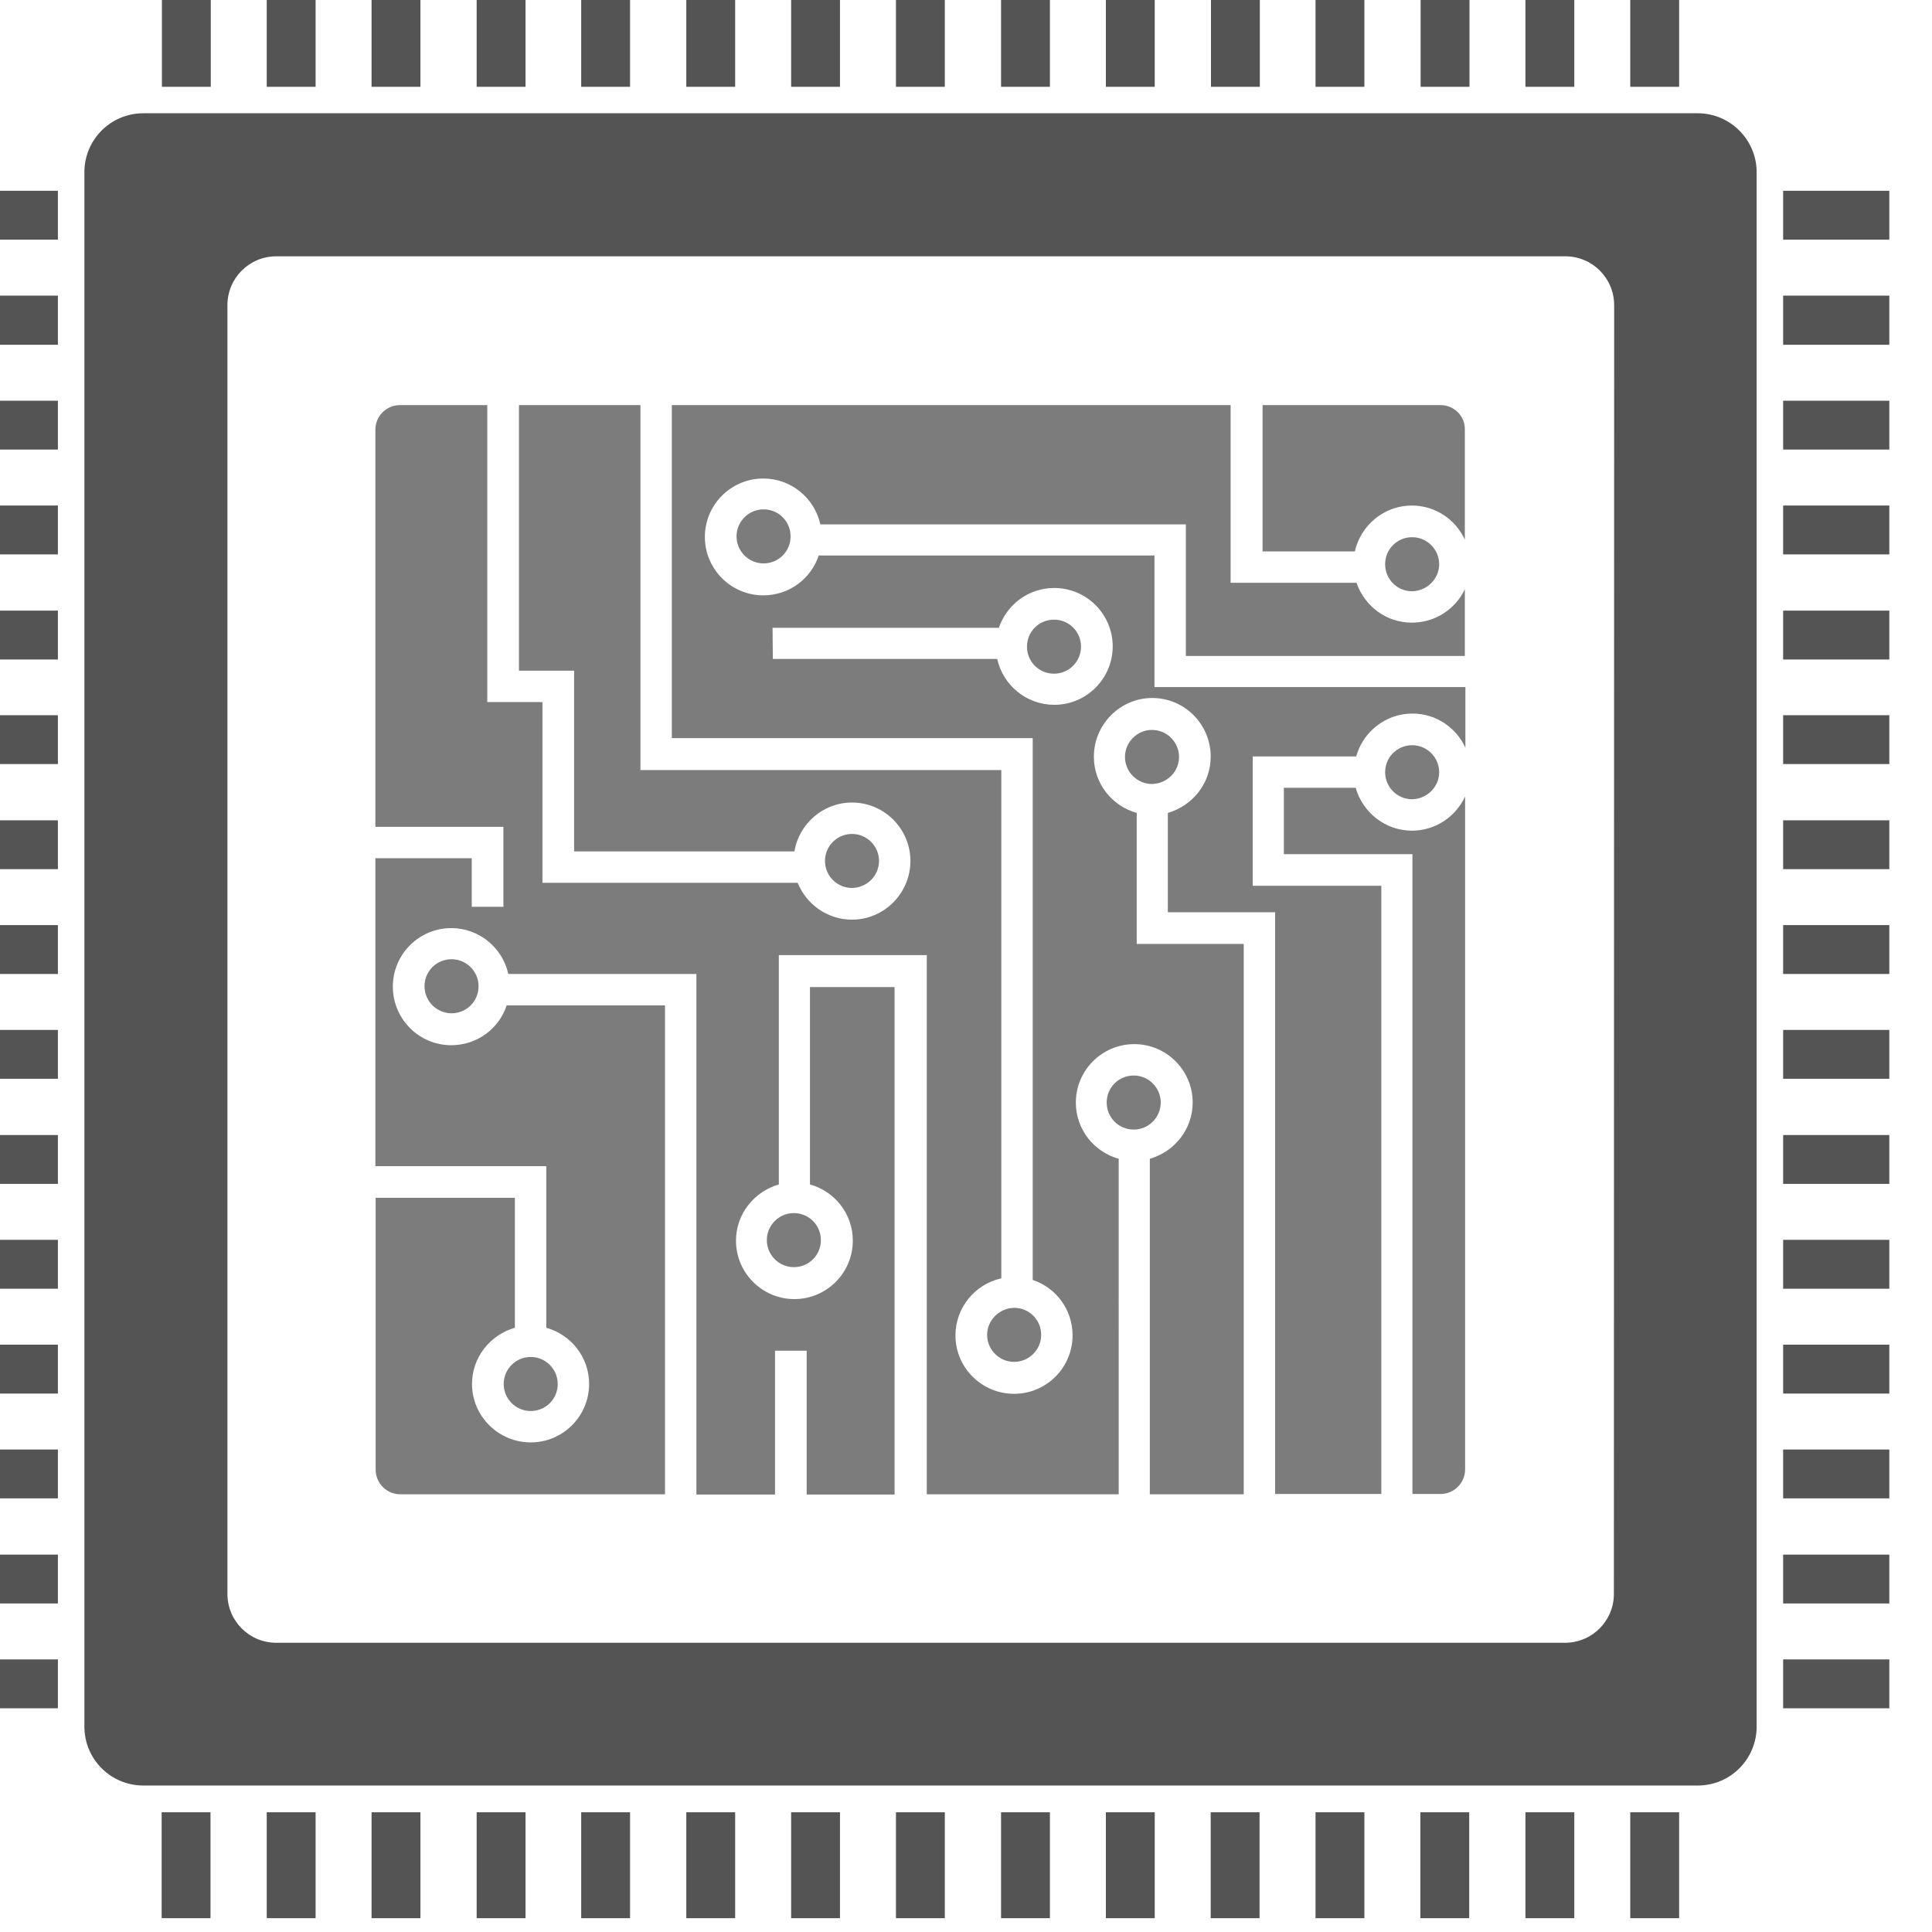 <?xml version="1.0" encoding="utf-8"?>
<!-- Generator: Adobe Illustrator 22.0.1, SVG Export Plug-In . SVG Version: 6.00 Build 0)  -->
<svg version="1.1"
	 id="Layer_1" inkscape:version="0.91 r13725" sodipodi:docname="cisto-integrac-vektor-2017.svg" xmlns:cc="http://creativecommons.org/ns#" xmlns:dc="http://purl.org/dc/elements/1.1/" xmlns:inkscape="http://www.inkscape.org/namespaces/inkscape" xmlns:rdf="http://www.w3.org/1999/02/22-rdf-syntax-ns#" xmlns:sodipodi="http://sodipodi.sourceforge.net/DTD/sodipodi-0.dtd" xmlns:svg="http://www.w3.org/2000/svg"
	 xmlns="http://www.w3.org/2000/svg" xmlns:xlink="http://www.w3.org/1999/xlink" x="0px" y="0px" viewBox="0 0 100.5 100.5"
	 style="enable-background:new 0 0 100.5 100.5;" xml:space="preserve">
<style type="text/css">
	.st0{fill:#545454;}
	.st1{fill:#7C7C7C;}
</style>
<sodipodi:namedview  bordercolor="#666666" borderopacity="1" fit-margin-bottom="0" fit-margin-left="0" fit-margin-right="0" fit-margin-top="0" gridtolerance="10000" guidetolerance="10000" id="namedview24" inkscape:current-layer="Layer_1" inkscape:cx="45.053411" inkscape:cy="52.220461" inkscape:pageopacity="0" inkscape:pageshadow="2" inkscape:window-height="666" inkscape:window-maximized="1" inkscape:window-width="1280" inkscape:window-x="-8" inkscape:window-y="-8" inkscape:zoom="4.6965174" objecttolerance="10000" pagecolor="#ffffff" showgrid="false">
	</sodipodi:namedview>
<g id="logo__item--logo_0" transform="translate(-14.172,-7.328)" inkscape:export-xdpi="478.25275" inkscape:export-ydpi="478.25275">
	<g id="g16" transform="matrix(0.142,0,0,0.142,852.485,345.5)">
		<g id="g18">
			<path id="path20" inkscape:connector-curvature="0" class="st0" d="M-5281.7-2340h-569.4c-12,0-21.6,9.7-21.6,21.6v569.4
				c0,12,9.7,21.6,21.6,21.6h569.4c12,0,21.6-9.7,21.6-21.6v-569.4C-5260.1-2330.3-5269.8-2340-5281.7-2340z M-5312.4-1797.6
				c0,9.9-8,17.9-17.9,17.9h-472.1c-9.9,0-17.9-8-17.9-17.9v-472.1c0-9.9,8-17.9,17.9-17.9h472.2c9.9,0,17.9,8,17.9,17.9
				L-5312.4-1797.6L-5312.4-1797.6z M-5921.3-1909.4h38.9v-17.9h-38.9V-1909.4z M-5921.3-1871h38.9v-17.9h-38.9V-1871z
				 M-5921.3-1832.6h38.9v-17.9h-38.9V-1832.6z M-5921.3-1755.7h38.9v-17.9h-38.9V-1755.7z M-5921.3-1947.8h38.9v-17.9h-38.9
				V-1947.8z M-5921.3-1794.1h38.9v-17.9h-38.9V-1794.1z M-5921.3-2216.8h38.9v-17.9h-38.9V-2216.8z M-5921.3-2139.9h38.9v-17.9
				h-38.9V-2139.9z M-5921.3-2178.4h38.9v-17.9h-38.9V-2178.4z M-5921.3-2255.2h38.9v-18h-38.9V-2255.2z M-5921.3-2101.6h38.9v-17.9
				h-38.9V-2101.6z M-5921.3-2024.7h38.9v-17.9h-38.9V-2024.7z M-5921.3-2063.1h38.9v-17.9h-38.9V-2063.1z M-5921.3-1986.3h38.9
				v-17.9h-38.9V-1986.3z M-5672.8-2388.6h-17.9v38.9h17.9V-2388.6z M-5403.8-2388.6h-17.9v38.9h17.9V-2388.6z M-5442.1-2388.6
				h-17.9v38.9h17.9V-2388.6z M-5826.4-2388.6h-17.9v38.9h17.9V-2388.6z M-5519-2388.6h-17.9v38.9h17.9V-2388.6z M-5288.5-2388.6
				h-17.9v38.9h17.9V-2388.6z M-5365.3-2388.6h-17.9v38.9h17.9V-2388.6z M-5326.9-2388.6h-17.9v38.9h17.9V-2388.6z M-5480.6-2388.6
				h-17.9v38.9h17.9V-2388.6z M-5749.6-2388.6h-17.9v38.9h17.9V-2388.6z M-5711.1-2388.6h-17.9v38.9h17.9V-2388.6z M-5788-2388.6
				h-17.9v38.9h17.9V-2388.6z M-5595.9-2388.6h-17.9v38.9h17.9V-2388.6z M-5557.5-2388.6h-17.9v38.9h17.9V-2388.6z M-5634.3-2388.6
				h-17.9v38.9h17.9V-2388.6z M-5921.3-2293.7h38.9v-17.9h-38.9C-5921.3-2311.6-5921.3-2293.7-5921.3-2293.7z M-5805.9-1678.8h17.9
				v-38.8h-17.9V-1678.8z M-5250.4-1986.3h38.9v-17.9h-38.9V-1986.3z M-5250.4-2024.7h38.9v-17.9h-38.9V-2024.7z M-5250.4-1947.8
				h38.9v-17.9h-38.9V-1947.8z M-5250.4-1871h38.9v-17.9h-38.9V-1871z M-5250.4-1832.6h38.9v-17.9h-38.9V-1832.6z M-5250.4-1909.4
				h38.9v-17.9h-38.9V-1909.4z M-5250.4-2063.1h38.9v-17.9h-38.9V-2063.1z M-5250.4-2255.2h38.9v-18h-38.9V-2255.2z M-5250.4-1794.1
				h38.9v-17.9h-38.9V-1794.1z M-5250.4-2311.6v17.9h38.9v-17.9H-5250.4z M-5250.4-2216.8h38.9v-17.9h-38.9V-2216.8z
				 M-5250.4-2178.4h38.9v-17.9h-38.9V-2178.4z M-5250.4-2101.6h38.9v-17.9h-38.9V-2101.6z M-5250.4-2139.9h38.9v-17.9h-38.9
				V-2139.9z M-5729-1678.8h17.9v-38.8h-17.9V-1678.8z M-5613.8-1678.8h17.9v-38.8h-17.9V-1678.8z M-5536.9-1678.8h17.9v-38.8h-17.9
				V-1678.8z M-5575.4-1678.8h17.9v-38.8h-17.9V-1678.8z M-5652.2-1678.8h17.9v-38.8h-17.9V-1678.8z M-5767.5-1678.8h17.9v-38.8
				h-17.9V-1678.8z M-5690.7-1678.8h17.9v-38.8h-17.9V-1678.8z M-5844.4-1678.8h17.9v-38.8h-17.9V-1678.8z M-5421.7-1678.8h17.9
				v-38.8h-17.9V-1678.8z M-5344.8-1678.8h17.9v-38.8h-17.9V-1678.8z M-5383.3-1678.8h17.9v-38.8h-17.9V-1678.8z M-5306.4-1678.8
				h17.9v-38.8h-17.9V-1678.8z M-5498.5-1678.8h17.9v-38.8h-17.9V-1678.8z M-5250.4-1755.7h38.9v-17.9h-38.9V-1755.7z
				 M-5460.1-1678.8h17.9v-38.8h-17.9V-1678.8z"/>
			<path id="path22" inkscape:connector-curvature="0" class="st1" d="M-5719.1-1874.5c0,5.4,4.4,9.9,9.9,9.9s9.9-4.4,9.9-9.9
				c0-5.4-4.4-9.9-9.9-9.9C-5714.6-1884.4-5719.1-1880-5719.1-1874.5z M-5581.6-2066.1c0-5.4-4.4-9.9-9.9-9.9
				c-5.4,0-9.9,4.4-9.9,9.9c0,5.4,4.4,9.9,9.9,9.9C-5586-2056.3-5581.6-2060.7-5581.6-2066.1z M-5375.9-2233.1h-65.2
				c0,19,0,47.5,0,53.6c6.4,0,24.2,0,33.8,0c2.2-9.6,10.7-16.8,20.9-16.8c8.6,0,16,5.1,19.4,12.5v-40.4
				C-5366.9-2229.1-5371-2233.1-5375.9-2233.1L-5375.9-2233.1z M-5542-1892.5c0,5.4,4.4,9.9,9.9,9.9c5.4,0,9.9-4.4,9.9-9.9
				s-4.4-9.9-9.9-9.9C-5537.5-1902.3-5542-1897.9-5542-1892.5z M-5376.4-2174.8c0-5.4-4.4-9.9-9.9-9.9s-9.9,4.4-9.9,9.9
				s4.4,9.9,9.9,9.9C-5380.9-2165-5376.4-2169.4-5376.4-2174.8z M-5517.5-2134.7c5.4,0,9.9-4.4,9.9-9.9s-4.4-9.9-9.9-9.9
				s-9.9,4.4-9.9,9.9S-5523-2134.7-5517.5-2134.7z M-5386.4-2153.4c-9.5,0-17.3-6.1-20.3-14.6h-46.1v-65.1h-204.7
				c0,31.3,0,113.5,0,122c10.6,0,132.2,0,132.2,0v198.5c8.5,2.8,14.6,10.8,14.6,20.3c0,11.8-9.6,21.4-21.4,21.4
				c-11.9,0-21.5-9.6-21.5-21.4c0-10.2,7.2-18.8,16.8-20.9c0-36.3,0-176.8,0-186.2c-10.6,0-132.2,0-132.2,0v-133.7h-44.5
				c0,26.7,0,89.3,0,97.3c5.9,0,20.2,0,20.2,0s0,56.5,0,66.2c9.1,0,68.8,0,80.7,0c1.7-10.1,10.5-17.9,21.1-17.9
				c11.8,0,21.4,9.6,21.4,21.4s-9.6,21.5-21.4,21.5c-9,0-16.7-5.6-19.9-13.5h-93.5c0,0,0-56.5,0-66.2c-5.9,0-20.2,0-20.2,0v-108.8
				h-32c-4.9,0-9,4-9,9v145.5h41.1h5.8v29.3h-11.6c0,0,0-11.1,0-17.8c-6.5,0-27.1,0-35.3,0v112.8h56.8h5.8v59.2
				c9,2.5,15.7,10.7,15.7,20.6c0,11.8-9.6,21.4-21.4,21.4s-21.5-9.6-21.5-21.4c0-9.8,6.7-18,15.7-20.6c0-11.6,0-40.2,0-47.6
				c-7,0-37,0-51,0v99.6c0,4.9,4,9,9,9h97c0-28.8,0-169.4,0-179.1c-8,0-45.1,0-58,0c-2.8,8.5-10.8,14.6-20.3,14.6
				c-11.8,0-21.4-9.6-21.4-21.5c0-11.8,9.6-21.4,21.4-21.4c10.2,0,18.8,7.2,20.9,16.8h63.1h5.8v190.7h28.8v-52.7h11.6v52.7h32.2
				c0-30.6,0-176.1,0-185.9c-7.3,0-23.8,0-31,0c0,8.4,0,56.6,0,72.3c9,2.5,15.7,10.7,15.7,20.6c0,11.8-9.6,21.4-21.4,21.4
				s-21.4-9.6-21.4-21.4c0-9.8,6.7-18,15.7-20.6v-84h48.4h5.8v197.5h70.3V-1957c-9-2.5-15.7-10.7-15.7-20.6
				c0-11.8,9.6-21.4,21.4-21.4s21.4,9.6,21.4,21.4c0,9.8-6.7,18-15.7,20.6v122.9h34.4c0-37.7,0-192,0-201.6c-8.4,0-39.2,0-39.2,0
				v-48c-9-2.5-15.7-10.7-15.7-20.6c0-11.8,9.6-21.5,21.4-21.5s21.4,9.6,21.4,21.5c0,9.8-6.7,18-15.7,20.6c0,9.4,0,29.6,0,36.4
				c8.4,0,39.3,0,39.3,0v213.1h38.9c0-44.1,0-213.3,0-222.8c-8.9,0-47.1,0-47.1,0v-47.4h5.8h32.1c2.5-9,10.8-15.7,20.6-15.7
				c8.6,0,16,5.1,19.4,12.5v-22.2h-113.9c0,0,0-39.3,0-48.2c-9.4,0-101.5,0-123,0c-2.8,8.5-10.8,14.6-20.3,14.6
				c-11.8,0-21.4-9.6-21.4-21.4s9.6-21.4,21.4-21.4c10.2,0,18.8,7.2,20.9,16.8h128.1h5.8c0,0,0,39.3,0,48.2c8.3,0,76.3,0,102.2,0
				v-24.4C-5370.4-2158.5-5377.7-2153.4-5386.4-2153.4L-5386.4-2153.4z M-5620.6-2151.5h82.9c2.9-8.5,10.8-14.6,20.3-14.6
				c11.8,0,21.4,9.6,21.4,21.4s-9.6,21.4-21.4,21.4c-10.2,0-18.8-7.2-20.9-16.8h-82.2L-5620.6-2151.5L-5620.6-2151.5L-5620.6-2151.5
				z M-5748.1-2020.2c0,5.4,4.4,9.9,9.9,9.9s9.9-4.4,9.9-9.9c0-5.4-4.4-9.9-9.9-9.9S-5748.1-2025.7-5748.1-2020.2z M-5386.4-2077.2
				c-9.8,0-18-6.7-20.6-15.7c-7.2,0-20.4,0-26.3,0c0,6.5,0,17.8,0,24.3c8.9,0,47.1,0,47.1,0v234.4h10.3c4.9,0,9-4,9-9v-246.5
				C-5370.4-2082.3-5377.7-2077.2-5386.4-2077.2z M-5622.7-1927.2c0,5.4,4.4,9.9,9.9,9.9s9.9-4.4,9.9-9.9s-4.4-9.9-9.9-9.9
				C-5618.2-1937.1-5622.7-1932.7-5622.7-1927.2z M-5376.4-2098.6c0-5.4-4.4-9.9-9.9-9.9s-9.9,4.4-9.9,9.9c0,5.4,4.4,9.9,9.9,9.9
				C-5380.9-2088.8-5376.4-2093.2-5376.4-2098.6z M-5633.8-2185c0,5.4,4.4,9.9,9.9,9.9s9.9-4.4,9.9-9.9s-4.4-9.9-9.9-9.9
				S-5633.8-2190.4-5633.8-2185z M-5471.7-2104.2c0-5.4-4.4-9.9-9.9-9.9c-5.4,0-9.9,4.4-9.9,9.9c0,5.4,4.4,9.9,9.9,9.9
				C-5476.1-2094.4-5471.7-2098.8-5471.7-2104.2z M-5478.4-1977.6c0-5.4-4.4-9.9-9.9-9.9s-9.9,4.4-9.9,9.9s4.4,9.9,9.9,9.9
				S-5478.4-1972.2-5478.4-1977.6z"/>
		</g>
	</g>
</g>
</svg>
